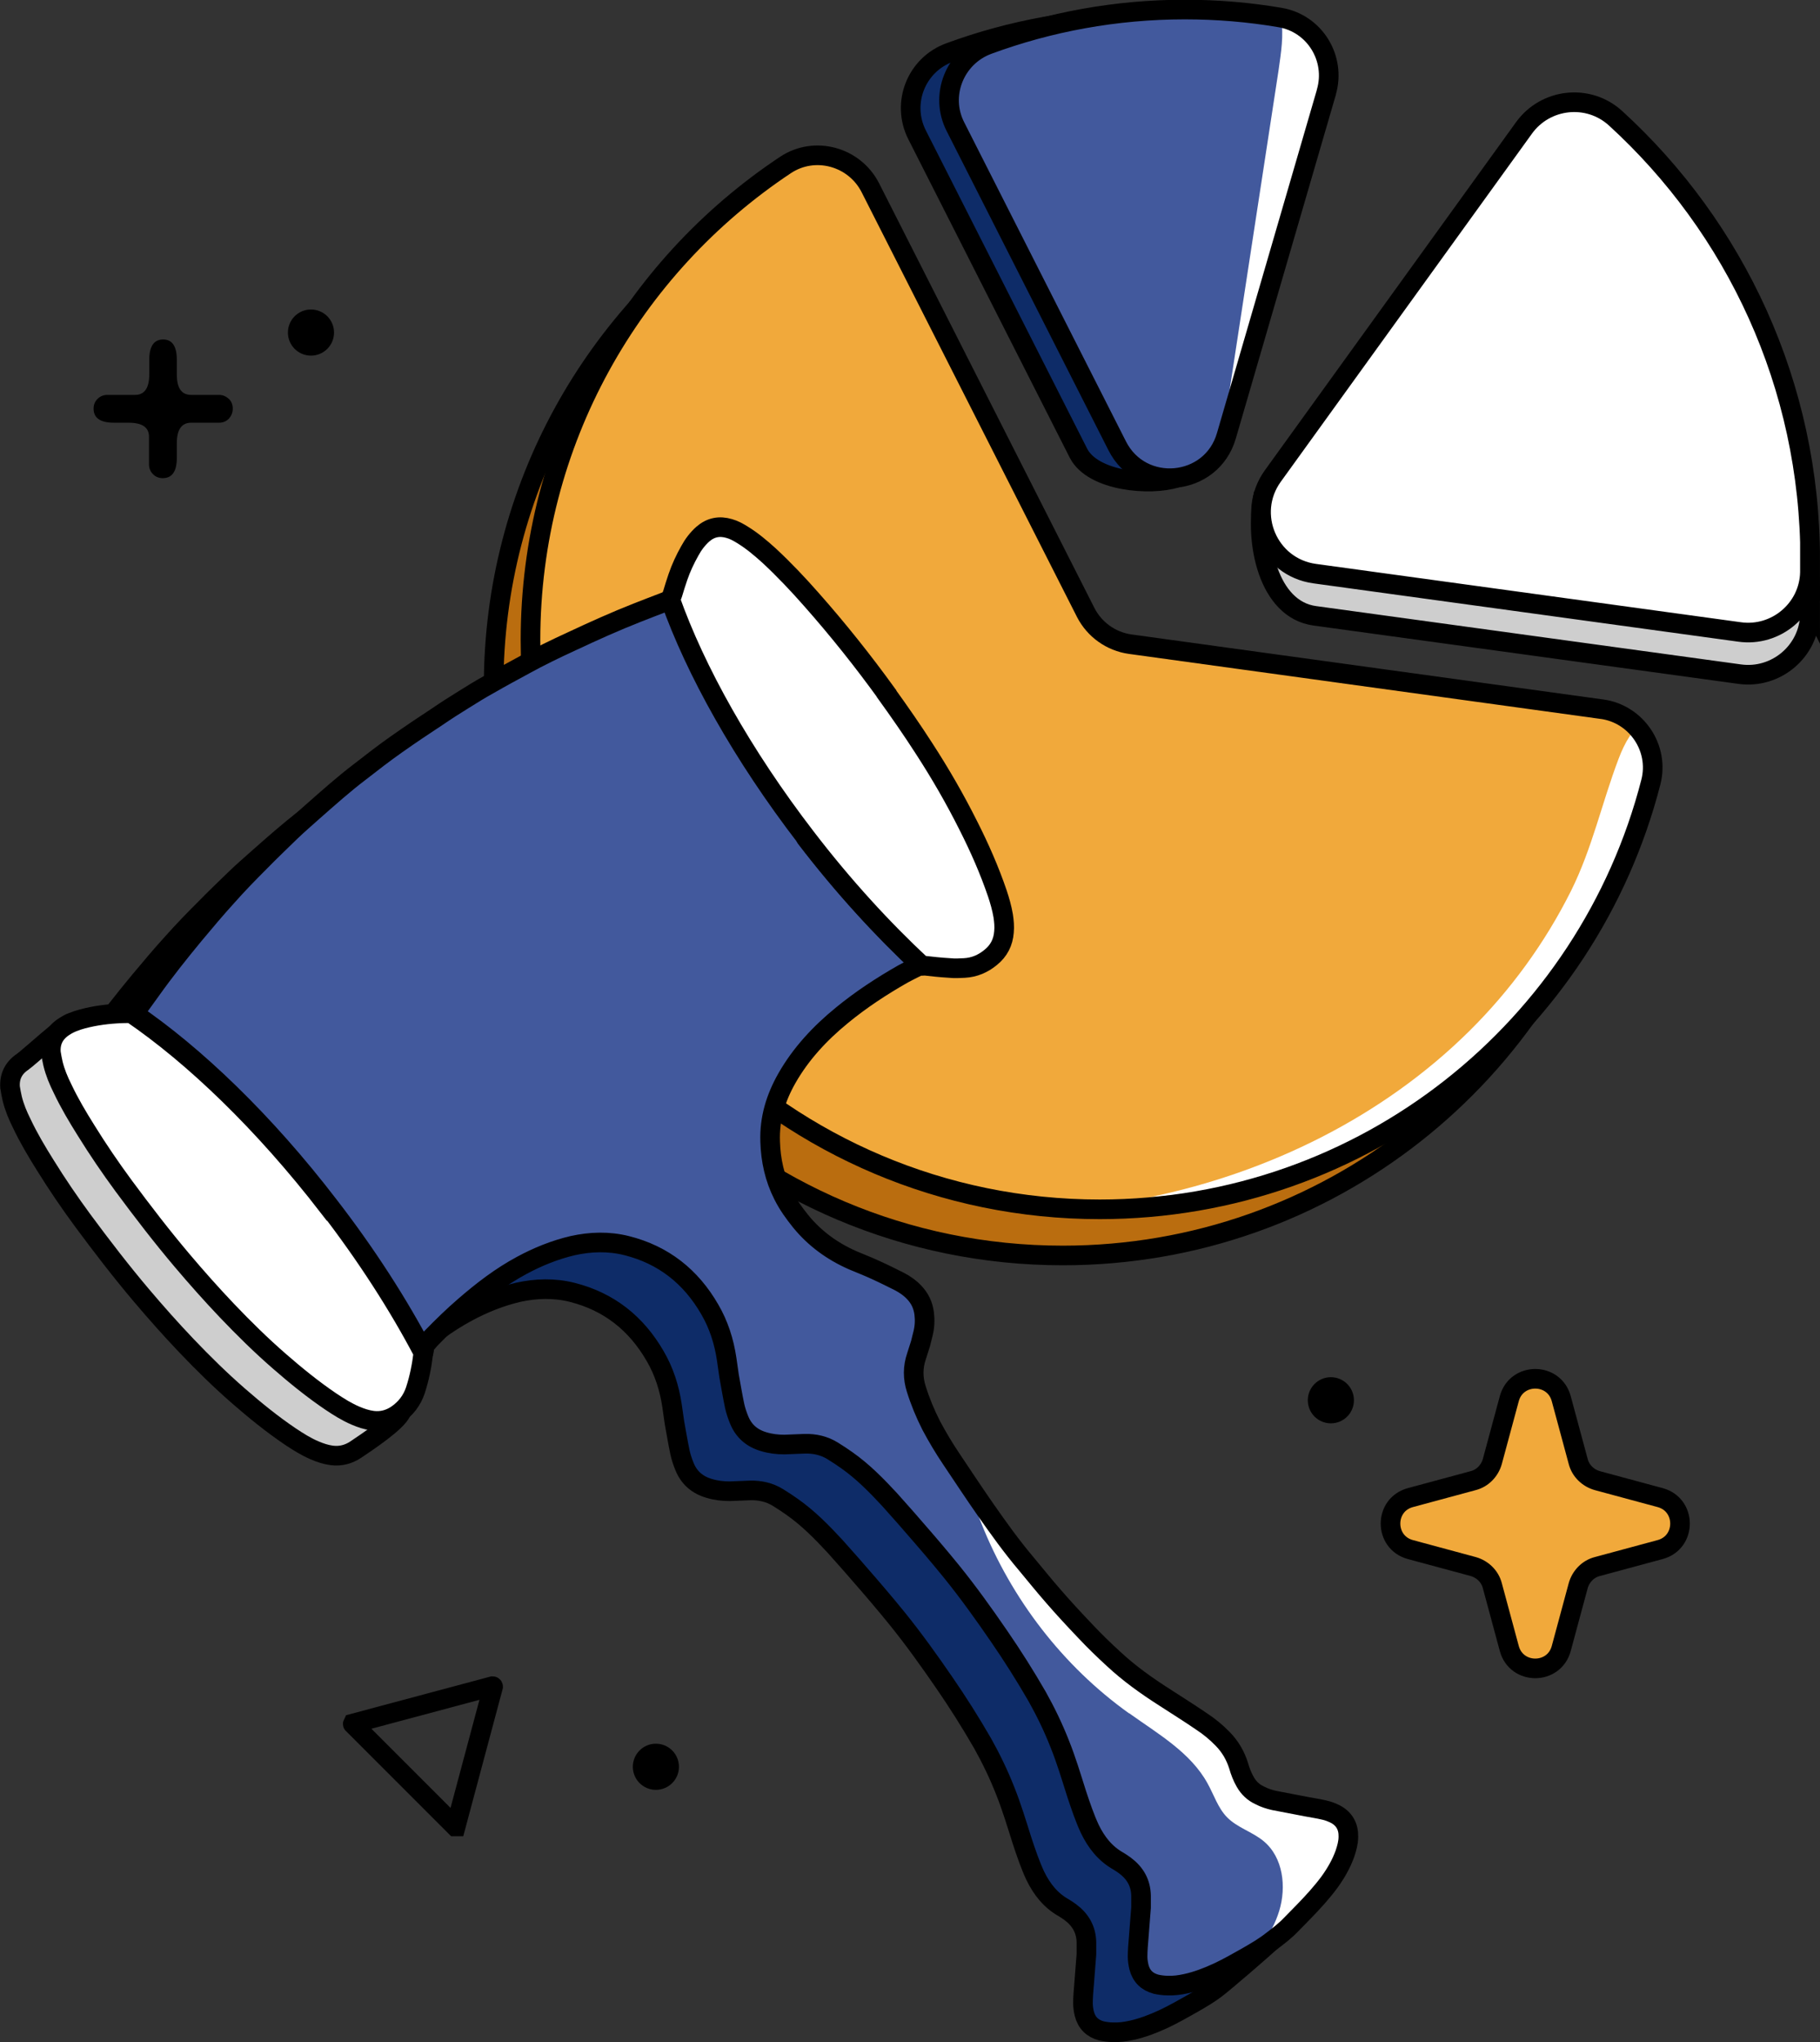 <?xml version="1.0" encoding="UTF-8"?>
<svg id="Layer_2" data-name="Layer 2" xmlns="http://www.w3.org/2000/svg" xmlns:xlink="http://www.w3.org/1999/xlink" viewBox="0 0 68.65 77">
  <rect x="0" y="0" width="68.65" height="77" fill="#333333" stroke="none"/>
  <defs>
    <style>
      .cls-1, .cls-2, .cls-3, .cls-4, .cls-5, .cls-6, .cls-7, .cls-8 {
        stroke: #000;
        stroke-width: .74px;
      }

      .cls-1, .cls-9 {
        fill: #f1a93b;
      }

      .cls-1, .cls-4, .cls-6, .cls-7 {
        stroke-miterlimit: 10;
      }

      .cls-10, .cls-6 {
        fill: #fff;
      }

      .cls-2, .cls-3, .cls-5, .cls-8 {
        stroke-linecap: round;
        stroke-linejoin: round;
      }

      .cls-2, .cls-7 {
        fill: none;
      }

      .cls-3 {
        fill: #0e2c68;
      }

      .cls-11 {
        clip-path: url(#clippath-2);
      }

      .cls-4 {
        fill: #cecece;
      }

      .cls-12 {
        clip-path: url(#clippath-1);
      }

      .cls-5 {
        fill: #ba6d0f;
      }

      .cls-13 {
        clip-path: url(#clippath);
      }

      .cls-8, .cls-14 {
        fill: #42599d;
      }
    </style>
    <clipPath id="clippath">
      <path class="cls-1" d="m60.42,26.74c1.31.18,2.18,1.47,1.85,2.75-2.38,9.27-10.79,16.11-20.79,16.11-11.86,0-21.47-9.61-21.47-21.47,0-7.48,3.82-14.06,9.62-17.91,1.1-.73,2.6-.32,3.2.86l8.12,16.01c.33.65.96,1.1,1.68,1.2l17.78,2.45Z"/>
    </clipPath>
    <clipPath id="clippath-1">
      <path class="cls-8" d="m50.03,3.48l-3.77,12.95c-.56,1.94-3.21,2.18-4.12.38l-6.1-12.03c-.61-1.19-.02-2.64,1.23-3.1,2.31-.85,4.81-1.32,7.42-1.32,1.22,0,2.42.1,3.59.3,1.31.22,2.12,1.54,1.75,2.81Z"/>
    </clipPath>
    <clipPath id="clippath-2">
      <path class="cls-8" d="m30.4,31.6c1.41,1.84,2.9,3.46,4.36,4.82-.05,0-.09,0-.14.02-.18.09-.37.18-.55.28-.81.46-1.59.97-2.32,1.57-.82.67-1.54,1.44-2.07,2.37-.42.74-.66,1.52-.63,2.38.02.71.17,1.39.49,2.02.18.36.41.68.66.99.53.65,1.19,1.13,1.96,1.47.28.12.57.23.85.36.31.14.61.29.91.44.21.11.4.24.56.41.22.23.34.49.38.8.03.25.02.49-.04.74-.03.13-.07.27-.1.4-.05.16-.1.32-.15.47-.14.41-.14.82-.01,1.23.15.48.34.94.57,1.39.23.43.48.85.75,1.25.43.64.85,1.28,1.29,1.91.49.7.99,1.4,1.55,2.06.34.41.68.83,1.03,1.23.39.45.8.89,1.21,1.32.33.35.67.68,1.03,1.01.6.56,1.26,1.03,1.95,1.47.46.3.93.59,1.38.9.29.19.56.41.81.67.28.29.47.62.59,1,.06.21.14.42.25.61.13.23.31.4.55.51.17.09.36.15.54.19.42.08.84.16,1.25.24.21.04.42.07.63.12.15.03.3.09.44.16.33.18.49.47.48.85,0,.22-.06.43-.13.64-.14.39-.35.75-.59,1.08-.29.39-.62.75-.96,1.1-.16.17-.33.33-.49.5-.22.23-.47.42-.72.61-.28.22-.59.4-.9.58-.37.21-.74.42-1.12.6-.39.18-.8.34-1.22.43-.23.05-.46.08-.69.07-.14,0-.29-.02-.43-.05-.34-.09-.56-.3-.65-.65-.03-.13-.05-.26-.05-.39,0-.23.02-.47.04-.7.03-.38.06-.77.09-1.15,0-.15,0-.3,0-.45-.01-.48-.22-.85-.61-1.14-.08-.06-.16-.11-.24-.16-.5-.28-.83-.7-1.08-1.21-.2-.43-.35-.88-.5-1.33-.2-.63-.39-1.27-.64-1.89-.24-.61-.53-1.21-.85-1.78-.45-.78-.93-1.54-1.44-2.28-.57-.83-1.15-1.64-1.78-2.42-.47-.58-.95-1.14-1.44-1.7-.29-.34-.6-.68-.9-1.02-.5-.54-1.01-1.06-1.62-1.49-.17-.12-.35-.24-.53-.35-.32-.2-.68-.28-1.06-.27-.25.01-.51.02-.76.03-.27,0-.53-.03-.79-.11-.44-.13-.75-.4-.92-.82-.07-.17-.13-.35-.17-.53-.08-.38-.14-.75-.21-1.13-.03-.21-.06-.42-.09-.63-.1-.67-.3-1.3-.64-1.88-.71-1.23-1.74-2.05-3.13-2.4-.68-.17-1.36-.15-2.04,0-.68.16-1.32.42-1.93.75-.78.42-1.47.95-2.14,1.53-.43.37-.84.77-1.24,1.18-.1.1-.19.21-.28.32,0,.08-.02.16-.03.23-.94-1.79-2.15-3.68-3.59-5.54-2.41-3.14-5.05-5.67-7.41-7.27.09,0,.15-.04.19-.11.17-.24.35-.48.52-.72.52-.73,1.07-1.42,1.64-2.11.41-.49.82-.98,1.25-1.45.39-.44.8-.86,1.22-1.28.38-.39.77-.76,1.16-1.14.27-.26.56-.51.84-.76.58-.51,1.16-1.03,1.78-1.5.45-.35.9-.7,1.37-1.03.51-.36,1.03-.71,1.55-1.05.32-.22.65-.43.99-.64.32-.2.64-.4.97-.58.43-.25.88-.49,1.32-.73.58-.32,1.18-.61,1.79-.89.81-.38,1.63-.75,2.47-1.08.35-.14.7-.27,1.06-.41.11-.04.17-.07.2-.11.95,2.69,2.72,5.86,5.12,8.98Z"/>
    </clipPath>
  </defs>
  <g id="Layer_1-2" data-name="Layer 1">
    <g>
      <path class="cls-4" d="m68.27,22.68c0,.16,0,.33,0,.49-.03,1.39-1.28,2.44-2.65,2.25l-16.03-2.2c-1.75-.24-2.28-2.76-1.94-4.52l9.83-12.28c.81-1.13,2.43-1.31,3.46-.37,4.51,4.12,7.34,10.05,7.34,16.65Z"/>
      <path class="cls-5" d="m59.03,28.48c1.31.18,2.18,1.47,1.85,2.75-2.38,9.27-10.79,16.11-20.79,16.11-11.86,0-21.47-9.61-21.47-21.47,0-7.48,3.82-14.06,9.62-17.91,1.1-.73,2.6-.32,3.2.86l8.12,16.01c.33.65.96,1.1,1.68,1.2l17.78,2.45Z"/>
      <g>
        <path class="cls-9" d="m60.42,26.74c1.31.18,2.18,1.47,1.85,2.75-2.38,9.27-10.79,16.11-20.79,16.11-11.86,0-21.47-9.61-21.47-21.47,0-7.48,3.82-14.06,9.62-17.91,1.1-.73,2.6-.32,3.2.86l8.12,16.01c.33.65.96,1.1,1.68,1.2l17.78,2.45Z"/>
        <g class="cls-13">
          <path class="cls-10" d="m55.41,38.89c-3.26,3.22-7.54,5.32-12.03,6.25,4-.34,7.97-.94,11.89-1.8,2.63-.57,5.28-1.28,7.6-2.64,2.32-1.36,4.32-3.47,5.02-6.07.86-3.17-.69-7.14-4.22-7.73-1.43-.24-2.14.44-2.62,1.72-.63,1.66-.99,3.36-1.79,4.97-.98,1.96-2.29,3.76-3.85,5.3Z"/>
        </g>
        <path class="cls-7" d="m60.42,26.74c1.31.18,2.18,1.47,1.85,2.75-2.38,9.27-10.79,16.11-20.79,16.11-11.86,0-21.47-9.61-21.47-21.47,0-7.48,3.82-14.06,9.62-17.91,1.1-.73,2.6-.32,3.2.86l8.12,16.01c.33.65.96,1.1,1.68,1.2l17.78,2.45Z"/>
      </g>
      <path class="cls-3" d="m48.58,3.77l-3.76,12.93c-.23.78.21,1.11-.45,1.32-.97.31-3.14.14-3.69-.93l-6.09-12.01c-.6-1.19-.03-2.64,1.23-3.1,2.31-.85,4.81-1.32,7.42-1.32,1.22,0,2.41.1,3.57.3,1.31.22,2.14,1.54,1.77,2.82Z"/>
      <g>
        <path class="cls-14" d="m50.03,3.48l-3.77,12.95c-.56,1.94-3.21,2.18-4.12.38l-6.1-12.03c-.61-1.19-.02-2.64,1.23-3.1,2.31-.85,4.81-1.32,7.42-1.32,1.22,0,2.42.1,3.59.3,1.31.22,2.12,1.54,1.75,2.81Z"/>
        <g class="cls-12">
          <path class="cls-10" d="m48.32.69c.11.64,0,1.29-.09,1.94-.82,5.35-1.64,10.71-2.46,16.06,2.11-3.81,3.96-7.77,5.51-11.83.56-1.48,1.1-3.07.73-4.61-.27-1.13-1.07-2.08-2.08-2.63-.35-.19-1.26-.67-1.68-.5-.77.33-.04.96.06,1.58Z"/>
        </g>
        <path class="cls-2" d="m50.03,3.48l-3.77,12.95c-.56,1.94-3.21,2.18-4.12.38l-6.1-12.03c-.61-1.19-.02-2.64,1.23-3.1,2.31-.85,4.81-1.32,7.42-1.32,1.22,0,2.42.1,3.59.3,1.31.22,2.12,1.54,1.75,2.81Z"/>
      </g>
      <path class="cls-6" d="m68.27,21.09c0,.16,0,.33,0,.49-.03,1.39-1.28,2.44-2.65,2.25l-16.03-2.2c-1.75-.24-2.61-2.25-1.58-3.68l9.47-13.12c.81-1.13,2.43-1.31,3.46-.37,4.51,4.12,7.34,10.05,7.34,16.65Z"/>
      <path class="cls-1" d="m62.62,58.43l-2.37.64c-.35.09-.62.37-.72.72l-.64,2.37c-.27,1-1.69,1-1.96,0l-.64-2.37c-.09-.35-.37-.62-.72-.72l-2.37-.64c-1-.27-1-1.69,0-1.96l2.37-.64c.35-.09.62-.37.72-.72l.64-2.37c.27-1,1.69-1,1.96,0l.64,2.37c.09.35.37.62.72.72l2.37.64c1,.27,1,1.69,0,1.96Z"/>
      <path class="cls-7" d="m18.58,63.58l-5.27,1.41s-.01.02,0,.02l3.86,3.86s.02,0,.02,0l1.41-5.27s0-.02-.02-.02Z"/>
      <path d="m6.15,12.8c.35,0,.52.26.52.77v.55c0,.52.18.77.54.77h1.05c.14,0,.26.05.37.15s.15.23.15.37-.05.27-.15.38c-.1.1-.22.15-.37.15h-1.05c-.36,0-.54.26-.54.77v.55c0,.52-.18.77-.53.77-.15,0-.27-.05-.37-.15s-.15-.23-.15-.37v-1.04c0-.36-.26-.53-.77-.53h-.55c-.52,0-.77-.18-.77-.53,0-.15.05-.27.15-.37s.23-.15.37-.15h1.05c.35,0,.53-.26.53-.77v-.55c0-.52.18-.77.53-.77Z"/>
      <circle cx="11.73" cy="12.54" r=".87"/>
      <circle cx="50.2" cy="52.8" r=".87"/>
      <circle cx="24.74" cy="66.62" r=".87"/>
      <path class="cls-4" d="m10.83,46.78c1.44,1.87,2.65,3.75,3.59,5.54-.06.49.87.44.72.9-.13.39-1.38,1.21-1.72,1.44-.27.18-.57.26-.9.22-.23-.03-.44-.1-.65-.19-.33-.14-.63-.33-.93-.53-.68-.46-1.32-.98-1.94-1.52-.69-.6-1.34-1.24-1.97-1.9-.59-.62-1.15-1.25-1.7-1.9-.77-.91-1.5-1.86-2.21-2.82-.5-.68-.97-1.37-1.41-2.08-.32-.51-.63-1.03-.89-1.58-.15-.3-.28-.61-.36-.94-.03-.14-.06-.28-.08-.42-.03-.41.13-.73.47-.96.22-.15,1.59-1.41,1.84-1.47.49-.13-.15.97.36.96.12,0,.25-.01.37,0,0,0,0,0,0,0,2.36,1.61,4.99,4.14,7.41,7.27Z"/>
      <path class="cls-3" d="m28.36,33.36c1.41,1.84,2.66,2.75,4.12,4.1-.05,0-.55.48-.6.5-.18.09-.23.12-.41.22-.81.46-1.03,1.26-1.75,1.85-.82.67-1.54,1.44-2.07,2.37-.42.74-.66,1.52-.63,2.38.02.71.17,1.39.49,2.02.18.36.41.68.66.99.53.65,1.19,1.13,1.96,1.47.28.12.57.23.85.36.31.14.61.29.91.44.21.11.4.24.56.41.22.23.34.49.38.8.03.25.02.49-.04.74-.03.13-.07.27-.1.4-.05.16-.1.32-.15.47-.14.41.21.23.33.64.15.48.51-.01.74.43.23.43,1.24.85,1.51,1.26.43.64.85,1.28,1.29,1.91.49.7.99,1.4,1.55,2.06.34.41.68.83,1.03,1.23.39.45.68,1.21,1.09,1.64.33.35.79.37,1.14.7.6.56-.01,2.57.67,3.02.46.3.93.59,1.38.9.29.19.56.41.81.67.28.29.47.62.59,1,.06.21.14.42.25.61.13.23.31.4.55.51.17.09.36.15.54.19.42.08.84.16,1.25.24.21.04.42.07.63.12.15.03.3.09.44.16.33.18.49.47.48.85,0,.22-.06.43-.13.64-.14.39-.35.75-.59,1.08-.29.39,1.26-.85.92-.5-.16.17-.9.78-1.06.95-.22.23-1.79,1.57-2.04,1.76-.28.22-.59.4-.9.58-.37.21-.74.42-1.12.6-.39.18-.8.34-1.22.43-.23.05-.46.08-.69.07-.14,0-.29-.02-.43-.05-.34-.09-.56-.3-.65-.65-.03-.13-.05-.26-.05-.39,0-.23.02-.47.04-.7.03-.38.06-.77.09-1.15,0-.15,0-.3,0-.45-.01-.48-.22-.85-.61-1.14-.08-.06-.16-.11-.24-.16-.5-.28-.83-.7-1.08-1.21-.2-.43-.35-.88-.5-1.33-.2-.63-.39-1.27-.64-1.89-.24-.61-.53-1.21-.85-1.78-.45-.78-.93-1.54-1.44-2.28-.57-.83-1.15-1.64-1.78-2.42-.47-.58-.95-1.14-1.44-1.7-.29-.34-.6-.68-.9-1.02-.5-.54-1.01-1.06-1.62-1.49-.17-.12-.35-.24-.53-.35-.32-.2-.68-.28-1.06-.27-.25.01-.51.02-.76.03-.27,0-.53-.03-.79-.11-.44-.13-.75-.4-.92-.82-.07-.17-.13-.35-.17-.53-.08-.38-.14-.75-.21-1.13-.03-.21-.06-.42-.09-.63-.1-.67-.3-1.3-.64-1.88-.71-1.23-1.74-2.05-3.13-2.4-.68-.17-1.36-.15-2.04,0-.68.16-1.32.42-1.93.75-.78.42-1.47.95-2.14,1.53-.43.37-.84.77-1.24,1.18-.1.1-.19.21-.28.32,0,.08-.02.16-.03.23-.94-1.79-2.15-3.68-3.59-5.54-2.41-3.14-5.05-5.67-7.41-7.27.09,0,.15-.04.19-.11.17-.24.35-.48.52-.72.52-.73,1.07-1.42,1.64-2.11.41-.49.82-.98,1.25-1.45.39-.44.8-.86,1.22-1.28.38-.39.77-.76,1.16-1.14.27-.26.56-.51.84-.76.58-.51,1.16-1.03,1.78-1.5.45-.35.9-.7,1.37-1.03.51-.36,1.03-.71,1.55-1.05.32-.22.65-.43.99-.64.32-.2.64-.4.97-.58.43-.25.88-.49,1.32-.73.58-.32,1.18-.61,1.79-.89.81-.38,1.63-.75,2.47-1.08.35-.14.7-.27,1.06-.41.11-.04.17-.07.2-.11.95,2.69,2.72,5.86,5.12,8.98Z"/>
      <g>
        <path class="cls-14" d="m30.4,31.6c1.41,1.84,2.9,3.46,4.36,4.82-.05,0-.09,0-.14.02-.18.09-.37.18-.55.28-.81.46-1.59.97-2.32,1.57-.82.67-1.54,1.44-2.07,2.37-.42.74-.66,1.52-.63,2.38.02.71.17,1.39.49,2.02.18.36.41.68.66.99.53.65,1.19,1.13,1.96,1.47.28.12.57.23.85.36.31.14.61.29.91.44.21.11.4.24.56.41.22.23.34.49.38.8.03.25.02.49-.04.74-.03.13-.07.27-.1.4-.05.16-.1.32-.15.47-.14.41-.14.82-.01,1.23.15.48.34.94.57,1.39.23.43.48.85.75,1.25.43.64.85,1.28,1.29,1.91.49.7.99,1.4,1.55,2.06.34.41.68.83,1.03,1.23.39.45.8.89,1.21,1.32.33.35.67.68,1.03,1.01.6.56,1.26,1.03,1.95,1.47.46.3.93.59,1.38.9.29.19.56.41.81.67.28.29.47.62.59,1,.06.21.14.42.25.61.13.23.31.4.55.51.17.09.36.15.54.19.42.08.84.16,1.25.24.21.04.42.07.63.12.15.03.3.09.44.16.33.18.49.47.48.85,0,.22-.06.43-.13.64-.14.39-.35.75-.59,1.08-.29.39-.62.75-.96,1.1-.16.17-.33.33-.49.5-.22.23-.47.42-.72.61-.28.22-.59.4-.9.58-.37.21-.74.42-1.12.6-.39.18-.8.34-1.22.43-.23.05-.46.08-.69.07-.14,0-.29-.02-.43-.05-.34-.09-.56-.3-.65-.65-.03-.13-.05-.26-.05-.39,0-.23.02-.47.04-.7.03-.38.06-.77.09-1.15,0-.15,0-.3,0-.45-.01-.48-.22-.85-.61-1.14-.08-.06-.16-.11-.24-.16-.5-.28-.83-.7-1.08-1.21-.2-.43-.35-.88-.5-1.33-.2-.63-.39-1.27-.64-1.89-.24-.61-.53-1.21-.85-1.78-.45-.78-.93-1.54-1.44-2.28-.57-.83-1.15-1.64-1.78-2.42-.47-.58-.95-1.14-1.44-1.7-.29-.34-.6-.68-.9-1.02-.5-.54-1.01-1.06-1.62-1.49-.17-.12-.35-.24-.53-.35-.32-.2-.68-.28-1.06-.27-.25.01-.51.02-.76.03-.27,0-.53-.03-.79-.11-.44-.13-.75-.4-.92-.82-.07-.17-.13-.35-.17-.53-.08-.38-.14-.75-.21-1.13-.03-.21-.06-.42-.09-.63-.1-.67-.3-1.3-.64-1.88-.71-1.23-1.74-2.05-3.13-2.4-.68-.17-1.36-.15-2.04,0-.68.16-1.32.42-1.93.75-.78.42-1.47.95-2.14,1.53-.43.37-.84.77-1.24,1.18-.1.1-.19.21-.28.32,0,.08-.02.16-.03.23-.94-1.79-2.15-3.68-3.59-5.54-2.41-3.14-5.05-5.67-7.41-7.27.09,0,.15-.04.19-.11.17-.24.35-.48.52-.72.52-.73,1.07-1.42,1.64-2.11.41-.49.82-.98,1.25-1.45.39-.44.8-.86,1.22-1.28.38-.39.77-.76,1.16-1.14.27-.26.56-.51.84-.76.58-.51,1.16-1.03,1.78-1.5.45-.35.9-.7,1.37-1.03.51-.36,1.03-.71,1.55-1.05.32-.22.65-.43.99-.64.32-.2.64-.4.97-.58.43-.25.88-.49,1.32-.73.58-.32,1.18-.61,1.79-.89.81-.38,1.63-.75,2.47-1.08.35-.14.7-.27,1.06-.41.11-.04.17-.07.2-.11.95,2.69,2.72,5.86,5.12,8.98Z"/>
        <g class="cls-11">
          <path class="cls-10" d="m42.59,64.6c1.09.78,2.32,1.48,2.96,2.65.24.43.39.92.73,1.27.39.4.96.55,1.39.91.73.61.86,1.72.58,2.63s-.91,1.67-1.52,2.4c2.57-1.4,4.95-3.16,7.02-5.23.64-.64,1.3-1.43,1.22-2.33-.07-.85-.76-1.49-1.4-2.04-1.87-1.62-3.75-3.25-5.62-4.87-1.65-1.43-3.32-2.88-5.22-3.97-1.35-.78-3.29-1.8-4.91-1.52-1.74.3-1.3,1.71-.8,2.95,1.13,2.84,3.07,5.37,5.56,7.15Z"/>
        </g>
        <path class="cls-2" d="m30.4,31.6c1.41,1.84,2.9,3.46,4.36,4.82-.05,0-.09,0-.14.02-.18.09-.37.18-.55.28-.81.46-1.59.97-2.32,1.57-.82.67-1.54,1.44-2.07,2.37-.42.74-.66,1.52-.63,2.38.02.71.17,1.39.49,2.02.18.36.41.68.66.99.53.65,1.19,1.13,1.96,1.47.28.12.57.23.85.36.31.14.61.29.91.44.21.11.4.24.56.41.22.23.34.49.38.8.03.25.02.49-.04.74-.03.13-.07.27-.1.4-.05.16-.1.32-.15.47-.14.41-.14.82-.01,1.23.15.48.34.94.57,1.39.23.43.48.85.75,1.25.43.64.85,1.28,1.29,1.91.49.7.99,1.4,1.55,2.06.34.41.68.83,1.03,1.23.39.45.8.89,1.21,1.32.33.35.67.68,1.03,1.01.6.56,1.26,1.03,1.95,1.47.46.3.93.59,1.38.9.29.19.56.41.81.67.28.29.47.62.59,1,.06.21.14.42.25.61.13.23.31.4.55.51.17.09.36.15.54.19.42.08.84.16,1.25.24.21.04.42.07.63.12.15.03.3.09.44.16.33.18.49.47.48.85,0,.22-.06.43-.13.64-.14.39-.35.75-.59,1.08-.29.39-.62.75-.96,1.1-.16.17-.33.33-.49.5-.22.23-.47.42-.72.61-.28.22-.59.4-.9.58-.37.21-.74.42-1.12.6-.39.18-.8.34-1.22.43-.23.05-.46.08-.69.07-.14,0-.29-.02-.43-.05-.34-.09-.56-.3-.65-.65-.03-.13-.05-.26-.05-.39,0-.23.02-.47.04-.7.03-.38.06-.77.09-1.15,0-.15,0-.3,0-.45-.01-.48-.22-.85-.61-1.14-.08-.06-.16-.11-.24-.16-.5-.28-.83-.7-1.08-1.21-.2-.43-.35-.88-.5-1.33-.2-.63-.39-1.27-.64-1.89-.24-.61-.53-1.21-.85-1.78-.45-.78-.93-1.54-1.44-2.28-.57-.83-1.15-1.64-1.78-2.42-.47-.58-.95-1.14-1.44-1.7-.29-.34-.6-.68-.9-1.02-.5-.54-1.01-1.06-1.62-1.49-.17-.12-.35-.24-.53-.35-.32-.2-.68-.28-1.06-.27-.25.01-.51.02-.76.03-.27,0-.53-.03-.79-.11-.44-.13-.75-.4-.92-.82-.07-.17-.13-.35-.17-.53-.08-.38-.14-.75-.21-1.13-.03-.21-.06-.42-.09-.63-.1-.67-.3-1.3-.64-1.88-.71-1.23-1.74-2.05-3.13-2.4-.68-.17-1.36-.15-2.04,0-.68.16-1.32.42-1.93.75-.78.42-1.47.95-2.14,1.53-.43.37-.84.77-1.24,1.18-.1.1-.19.21-.28.32,0,.08-.02.16-.03.23-.94-1.79-2.15-3.68-3.59-5.54-2.41-3.14-5.05-5.67-7.41-7.27.09,0,.15-.04.19-.11.17-.24.35-.48.52-.72.52-.73,1.07-1.42,1.64-2.11.41-.49.82-.98,1.25-1.45.39-.44.8-.86,1.22-1.28.38-.39.77-.76,1.16-1.14.27-.26.56-.51.84-.76.58-.51,1.16-1.03,1.78-1.5.45-.35.9-.7,1.37-1.03.51-.36,1.03-.71,1.55-1.05.32-.22.65-.43.99-.64.32-.2.64-.4.97-.58.43-.25.88-.49,1.32-.73.58-.32,1.18-.61,1.79-.89.81-.38,1.63-.75,2.47-1.08.35-.14.7-.27,1.06-.41.11-.04.17-.07.2-.11.95,2.69,2.72,5.86,5.12,8.98Z"/>
      </g>
      <path class="cls-6" d="m12.38,45.47c1.44,1.87,2.65,3.75,3.59,5.54-.06.49-.15.95-.3,1.41-.13.39-.37.7-.71.93-.27.18-.57.26-.9.22-.23-.03-.44-.1-.65-.19-.33-.14-.63-.33-.93-.53-.68-.46-1.32-.98-1.94-1.52-.69-.6-1.34-1.24-1.97-1.9-.59-.62-1.15-1.25-1.7-1.9-.77-.91-1.5-1.86-2.21-2.82-.5-.68-.97-1.37-1.41-2.08-.32-.51-.63-1.03-.89-1.58-.15-.3-.28-.61-.36-.94-.03-.14-.06-.28-.08-.42-.03-.41.13-.73.47-.96.22-.15.46-.24.72-.31.49-.13.98-.19,1.48-.21.12,0,.25-.01.37,0,0,0,0,0,0,0,2.36,1.61,4.99,4.14,7.41,7.27Z"/>
      <path class="cls-6" d="m33.44,26.16c.49.68.97,1.37,1.42,2.07.61.94,1.17,1.91,1.67,2.91.42.83.79,1.67,1.09,2.55.09.27.17.55.22.84.03.2.05.41.03.61-.03.39-.19.71-.5.96-.29.24-.62.38-.99.4-.18.01-.37.02-.56,0-.36-.02-.71-.06-1.06-.1-1.46-1.36-2.95-2.98-4.36-4.82-2.4-3.12-4.17-6.3-5.12-8.98.03-.04.05-.1.09-.21.06-.21.13-.42.2-.63.12-.35.27-.67.45-.99.13-.24.29-.45.49-.63.3-.26.63-.32,1-.21.18.05.34.14.5.24.36.22.69.5,1,.78.56.52,1.09,1.08,1.6,1.66,1,1.13,1.94,2.31,2.83,3.54Z"/>
    </g>
  </g>
</svg>